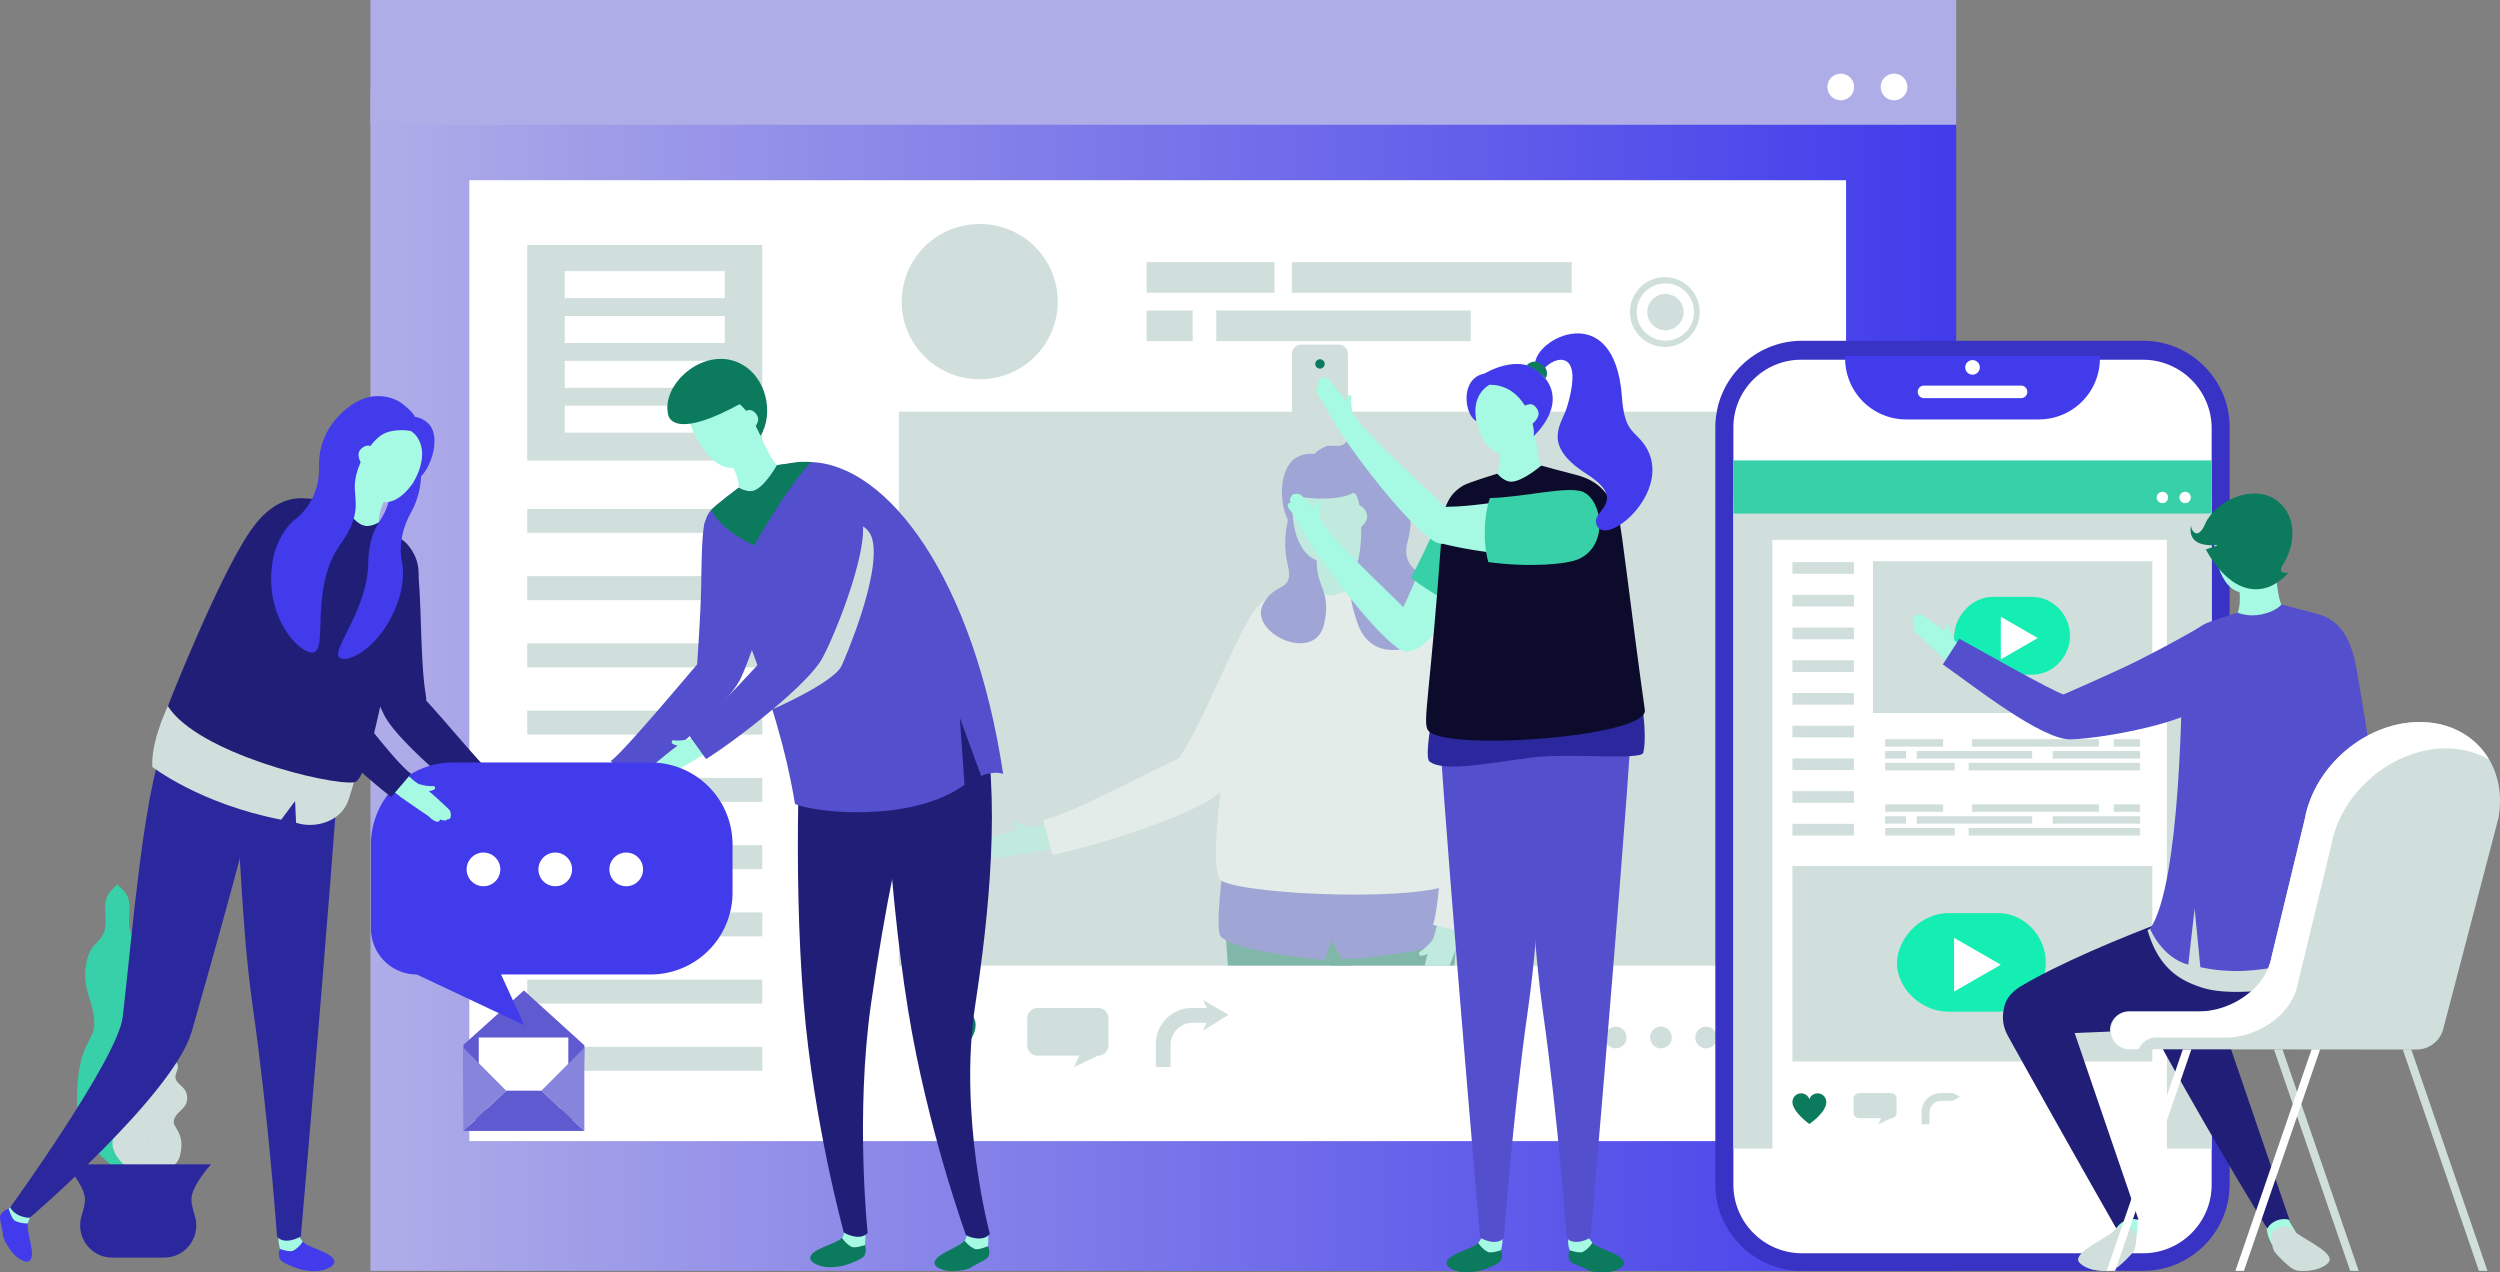<svg xmlns="http://www.w3.org/2000/svg" xmlns:xlink="http://www.w3.org/1999/xlink" viewBox="0 0 250.422 127.452"><rect x="0" y="0" width="250.422" height="127.452" fill="#808080" stroke="none"/><g fill="#38d0a8"><path d="M10.603 90.221c-.178.84.083 1.838-.065 2.701-.184 1.08-.87 1.39-1.334 2.071-.55.807-.802 2.32-.6 3.609.124.797.396 1.468.6 2.2.202.733.336 1.63.163 2.392-.26 1.148-1.655 2.04-1.655 6.905 0 4.44 3.17 6.168 4.07 7.255V88.558l-.407.395c-.308.298-.64.646-.772 1.268z"/><path d="M14.306 100.802c.203-.732.475-1.403.6-2.2.201-1.29-.05-2.802-.6-3.609-.465-.681-1.15-.99-1.335-2.07-.147-.864.113-1.861-.065-2.702-.131-.622-.463-.97-.771-1.268l-.407-.395v28.796c.9-1.087 4.07-2.814 4.07-7.255 0-4.866-1.395-5.757-1.656-6.905-.172-.761-.039-1.659.164-2.392z"/></g><g fill="#d0dfdb"><path d="M15.907 106.268c-.24.315-.134.792-.35 1.124-.272.416-.874.399-1.333.586a1.474 1.474 0 00-.894 1.392c.016.363.168.704.255 1.057.088.353.1.76-.126 1.044-.342.428-1.595.503-2.13 2.554-.487 1.872 1.95 3.284 2.574 3.936l3.162-12.14-.38.078c-.288.06-.6.135-.778.369z"/><path d="M17.571 107.917c-.027-.396.298-.76.243-1.152-.04-.291-.277-.51-.5-.702l-.293-.254-3.162 12.141c.864-.264 3.68-.31 4.167-2.181.534-2.051-.523-2.728-.612-3.268-.06-.359.15-.708.398-.973.248-.265.547-.49.738-.799.308-.5.266-1.192-.1-1.65-.31-.389-.845-.666-.879-1.162z"/></g><path d="M6.537 116.627s1.976 2.118 1.976 3.543c0 .381-.136.964-.338 1.614-.643 2.076.884 4.186 3.056 4.186h5.224c2.173 0 3.7-2.11 3.057-4.186-.202-.65-.339-1.233-.339-1.614 0-1.425 1.976-3.543 1.976-3.543H6.537z" fill="#2b289e"/><linearGradient id="a" gradientUnits="userSpaceOnUse" x1="37.112" y1="-16323.663" x2="195.95" y2="-16323.663" gradientTransform="matrix(1 0 0 -1 0 -16255.5)"><stop offset="0" stop-color="#afade8"/><stop offset="1" stop-color="#413beb"/></linearGradient><path fill="url(#a)" d="M37.112 9.025h158.839v118.276H37.112z"/><path fill="#afade8" d="M37.112 0h158.839v12.496H37.112z"/><path fill="#fff" d="M47.012 18.052h137.906v96.252H47.012z"/><g fill="#d0dfdb"><path d="M114.857 26.26h12.805v3.061h-12.805zM129.4 26.26h28.037v3.061H129.4zM114.857 31.105h4.612v3.061h-4.612zM121.836 31.105h25.488v3.061h-25.488z"/></g><path fill="#d0dfdb" d="M52.816 50.977h23.543v2.4H52.816zM52.816 24.535h23.543v21.593H52.816zM52.816 57.713h23.543v2.4H52.816zM52.816 64.449h23.543v2.4H52.816zM52.816 71.185h23.543v2.4H52.816zM52.816 77.921h23.543v2.4H52.816zM52.816 84.657h23.543v2.4H52.816zM52.816 91.393h23.543v2.4H52.816zM52.816 98.129h23.543v2.4H52.816zM52.816 104.864h23.543v2.4H52.816zM110.005 100.973h-6.071c-.569 0-1.03.46-1.03 1.03v2.707c0 .568.461 1.03 1.03 1.03h4.175l-.52 1.14 2.416-1.14a1.03 1.03 0 001.03-1.03v-2.707c0-.57-.461-1.03-1.03-1.03z"/><path d="M189.723 7.379a1.334 1.334 0 100 2.668 1.334 1.334 0 000-2.668zM184.386 7.379a1.334 1.334 0 100 2.668 1.334 1.334 0 000-2.668zM56.575 27.162H72.6v2.702H56.575zM56.575 31.653H72.6v2.702H56.575zM56.575 36.145H72.6v2.701H56.575zM56.575 40.637H72.6v2.702H56.575z" fill="#fff"/><path d="M98.094 22.445a7.768 7.768 0 100 15.537 7.769 7.769 0 100-15.537z" fill="#d0dfdb"/><g fill="#d0dfdb"><path d="M166.823 29.442a1.816 1.816 0 100 3.633 1.816 1.816 0 000-3.633z"/><path d="M166.823 27.767a3.492 3.492 0 100 6.983 3.492 3.492 0 000-6.983zm0 6.362a2.87 2.87 0 110-5.742 2.87 2.87 0 010 5.742z"/></g><path fill="#d0dfdb" d="M90.042 41.24h81.853v55.486H90.042z"/><g opacity=".4"><defs><path id="b" transform="rotate(90 130.968 68.983)" opacity=".4" d="M103.225 28.057h55.486v81.853h-55.486z"/></defs><clipPath id="c"><use xlink:href="#b" overflow="visible"/></clipPath><g clip-path="url(#c)"><path d="M101.46 82.489c-.093.216.747.814.98.834.573-.12.5-.455 1.054-.49-.486-.04-.99-.186-1.443-.372-.243-.119-.475-.319-.59.028z" fill="#a6f9e2"/><path d="M102.202 83.04c-.68.136-2.161.612-2.265.646-.296.114-1.074.302-1.271.455-.126.098-.358.506-.355.702.004.26.28.345.28.345-.062.332.789.325.756.402-.136.32.26.601 1.41.2.07-.023 3.092-.447 4.047-.662-.085-.598-.859-2.331-.89-2.333a12.3 12.3 0 00-1.712.244zM126.032 61.545c-1.64 2.18-4.933 10.347-7.257 13.955-2.85 4.425 1.254 4.833 2.55 3.772 3.413-2.795 11.446-12.086 10.18-14.005-.548-.832-5.175-4.117-5.473-3.722z" fill="#a6f9e2"/><path d="M119.903 76.003c-.21 0-.402.03-.554.081-2.798.939-12.546 6.21-15.616 6.725.373.942.62 1.751.687 2.392 5.033-.946 17.296-4.717 17.499-6.753.187-1.865-1.09-2.445-2.016-2.445z" fill="#a6f9e2"/><path d="M126.1 61.057a.7.7 0 00-.563.28c-.819 1.12-2 3.695-3.252 6.42-1.258 2.739-2.558 5.571-3.646 7.314a9.355 9.355 0 00-.488.88c-1.128.512-2.623 1.253-4.2 2.034-3.444 1.708-7.73 3.831-9.46 4.147l.93 3.502c4.303-.874 14.151-3.96 16.692-6.178 2.668-2.264 11.506-12.036 9.792-14.554-.575-.843-4.793-3.86-5.804-3.845z" fill="#fff"/><path d="M135.512 114.55c-.12 1.655 3.12 38.383 3.12 38.383.024.072 1.424.215 2.307-.509 0 0 2.01-35.992 2.073-36.71-.593.585-6.553-.435-7.5-1.165z" fill="#a6f9e2"/><path d="M141.435 152.372c-.336-.4-.749-1.018-.749-1.018l-1.925 1.07s-.156.212-.056.82c0 0-.277.684.075 1.274.201.34 1.401.669 2.032 1.041.506.298 1.335.352 2.28.314.946-.038 2.105-.533 2.105-1.084 0-1.092-3.112-1.648-3.762-2.417z" fill="#544fcd"/><path d="M138.563 152.223s.042.413.142 1.021c0 0 1.2.427 1.612.2.729-.401 1.118-1.072 1.118-1.072-.488-.615-.687-1.133-.687-1.133l-2.185.984z" fill="#a6f9e2"/><path d="M133.219 89.507v12.099c.903.712.661 11.54 2.29 22.955 1.888 13.225 2.87 27.24 2.87 27.24.942 1.038 2.813.02 2.838-.082 0 0 5.247-60.8 4.903-63.268-1.537.674-8.266 1.36-12.901 1.056z" fill="#0b7a5d"/><path d="M125.673 115.714c.063.718 2.073 36.71 2.073 36.71.883.724 2.284.58 2.308.51 0 0 3.24-36.73 3.12-38.385-.948.73-6.907 1.75-7.5 1.165z" fill="#a6f9e2"/><path d="M129.924 152.424l-1.925-1.07s-.412.619-.75 1.018c-.648.769-3.76 1.325-3.76 2.417 0 .551 1.159 1.046 2.104 1.084a6.488 6.488 0 002.28-.314c.557-.182 1.831-.701 2.033-1.04.352-.591.074-1.275.074-1.275.1-.608-.056-.82-.056-.82z" fill="#544fcd"/><path d="M127.25 152.372s.39.67 1.118 1.072c.412.227 1.612-.2 1.612-.2.1-.608.143-1.021.143-1.021l-2.186-.984s-.198.518-.687 1.133z" fill="#a6f9e2"/><path d="M122.565 88.451c-.344 2.467 4.903 63.268 4.903 63.268.026.102 1.897 1.12 2.838.083 0 0 .982-14.016 2.87-27.24 1.63-11.417 1.387-22.244 2.29-22.956v-12.1c-4.635.305-11.364-.381-12.9-1.055z" fill="#0b7a5d"/><path d="M122.549 86.535s-.9 6.626-.25 7.291c1.303 1.33 8.215 2.185 10.346 2.327l.771-1.985.997 1.905c2.96 0 11.374-1.303 11.597-2.12.251-.926.126-7.418.126-7.418H122.55z" fill="#544fcd"/><path d="M136.589 52.397c-.34.214-3.808 1.823-4.75 1.61-.01.265.429 3.102-.296 4.558.165 1.416 4.032 1.705 5.27-.582-.396-.707-.505-4.313-.224-5.586z" fill="#a6f9e2"/><path d="M140.66 59.31c-.971-.308-3.848-1.327-3.848-1.327s-2.21 1.655-3.593 1.655c-.95 0-1.676-1.073-1.676-1.073s-3.469.786-4.112 1.1c-2.493 1.215-2.67 3.563-2.983 5.492-.329 1.963-4.029 21.974-2.11 23.063 2.617 1.486 21.182 2.193 23.592 0 3.188-2.901-1.603-22.077-1.61-23.047-.015-2.594-.745-4.936-3.66-5.862z" fill="#fff"/><path d="M142.489 95.168c-.223.153-.51.257-.265.528.142.187 1.075-.251 1.207-.445.176-.558-.152-.659.089-1.16-.273.405-.647.773-1.031 1.077z" fill="#a6f9e2"/><path d="M143.693 93.708c-.24.5-.45 1.052-.626 1.611-.214.66-.525 2.185-.547 2.292-.045.313-.262 1.084-.225 1.33.023.159.265.56.438.654.229.124.437-.075.437-.075.26.217.67-.528.722-.462.211.274.65.068.866-1.131.013-.073 1.124-2.915 1.405-3.853-.563-.219-2.454-.393-2.47-.366zM141.933 61.066c-.994.071-6.125 2.495-5.926 2.948 1.096 2.499 6.602 9.37 8.608 13.164 2.461 4.654 4.829 1.275 4.539-.375-.765-4.344-4.928-15.9-7.22-15.737z" fill="#a6f9e2"/><path d="M148.726 75.882c-1.535-1.077-2.665-.248-3.119.56-.103.182-.17.364-.201.522-.553 2.899-.733 13.98-1.79 16.908 1.004.137 1.83.318 2.423.573 1.64-4.85 4.362-17.389 2.687-18.563z" fill="#a6f9e2"/><path d="M141.952 60.287c-1.016.088-5.713 2.288-6.196 3.176a.698.698 0 00-.032.628c.576 1.263 7.607 10.941 8.593 12.743.17.311.345.593.529.856-.108 1.235-.195 2.9-.286 4.66-.2 3.837-.448 8.615-1.02 10.278l3.508.904c1.346-4.18 3.481-14.276 2.794-17.577-.666-3.436-4.855-15.928-7.89-15.668z" fill="#fff"/><path d="M132.506 52.496c-.03-.046-2.375-2.601-3.221-1.322a9.737 9.737 0 00-.293 5.413c.667 2.857-1.34 1.578-2.511 4.045-1.321 2.784 5.23 5.906 6.148 1.887.639-2.796-.359-3.563-.634-5.137-.283-1.619.05-3.62.511-4.886z" fill="#544fcd"/><path d="M133.164 47.192c-1.744-.247-3.21.359-3.718 1.986-.182.583-.314 5.952 2.483 6.97 1.183.43 3.652-1.467 3.85-2.867 0 0 .49-1.954.492-1.973.247-1.858-1.234-3.852-3.107-4.116z" fill="#a6f9e2"/><path d="M140.992 54.286a9.009 9.009 0 00-1.937-8.376c-1.827-2.035-4.298-2.057-5.646-1.475-1.688.728-1.719 1.048-1.719 1.048s-.865-.19-1.804.333c-2.03 1.13-1.837 5.745-.213 7.158-.27-1.193-.285-3.4-.285-3.4.602.265 4.318.743 6.067-.158.87-.448 1.174 4.215.613 6.561-.429 1.792-1.56 2.307-.06 6.515 2.156 6.046 11.445.24 8.614-3.559-.783-1.05-4.514-1.444-3.63-4.647z" fill="#544fcd"/><path d="M136.034 50.61a1.61 1.61 0 00-.802.214c.133.65.487 1.695.662 2.211.46-.11 1.04-.793 1.056-1.254.015-.487-.428-1.155-.916-1.17z" fill="#a6f9e2"/></g></g><path d="M96.073 101.02c-.723 0-1.33.468-1.554 1.114a1.647 1.647 0 00-3.205.538c0 1.861 3.205 4.16 3.205 4.16s3.205-2.17 3.205-4.16c0-.912-.74-1.652-1.651-1.652z" fill="#0b7a5d"/><path d="M120.88 100.97h-1.487a3.614 3.614 0 00-3.614 3.613v2.3h1.479v-2.218c0-1.225.992-2.217 2.217-2.217h1.387l-.354.8 2.553-1.601-2.553-1.478.372.8zM170.904 102.841a1.085 1.085 0 100 2.17 1.085 1.085 0 000-2.17zM166.375 102.841a1.085 1.085 0 100 2.17 1.085 1.085 0 000-2.17zM161.845 102.841a1.085 1.085 0 100 2.17 1.085 1.085 0 000-2.17z" fill="#d0dfdb"/><g><path d="M214.667 34.135h-34.172c-4.77 0-8.672 3.896-8.672 8.659v75.847c0 4.763 3.903 8.66 8.672 8.66h34.173c4.77 0 8.672-3.897 8.672-8.66V42.795c0-4.763-3.903-8.66-8.673-8.66z" fill-rule="evenodd" clip-rule="evenodd" fill="#3832c5"/><path d="M214.667 36.034h-34.265c-3.723 0-6.77 3.042-6.77 6.76v75.892c0 3.77 3.089 6.853 6.863 6.853h34.173c3.78 0 6.871-3.087 6.871-6.861V42.896c0-3.774-3.092-6.862-6.872-6.862z" fill-rule="evenodd" clip-rule="evenodd" fill="#fff"/><path d="M184.827 35.905a6.113 6.113 0 006.117 6.109h13.284a6.113 6.113 0 006.117-6.109v-.257h-25.518v.257z" fill-rule="evenodd" clip-rule="evenodd" fill="#413beb"/><path d="M202.448 38.622h-9.723a.623.623 0 00-.625.623v.013c0 .344.28.623.625.623h9.723a.624.624 0 00.624-.623v-.013a.623.623 0 00-.624-.623zM197.587 36.07a.73.73 0 10-.002 1.46.73.73 0 00.002-1.46z" fill-rule="evenodd" clip-rule="evenodd" fill="#fff"/><path fill="#d0dfdb" d="M173.633 49.913h47.907v65.137h-47.907z"/><path fill="#38d0a8" d="M173.633 46.119h47.907v5.325h-47.907z"/><path fill="#fff" d="M177.536 54.077h39.523v61.279h-39.523z"/><path fill="#d0dfdb" d="M187.611 56.213h27.985v15.208h-27.985z"/><g fill="#d0dfdb"><path d="M188.835 80.566h5.806v.751h-5.806zM197.531 80.566h12.714v.751h-12.714zM211.73 80.566h2.642v.751h-2.642zM205.621 81.755h8.751v.751h-8.751zM188.835 81.755h2.091v.751h-2.091zM191.999 81.755h11.558v.751h-11.558zM188.835 82.943h6.962v.751h-6.962zM197.2 82.943h17.172v.751H197.2z"/></g><g fill="#d0dfdb"><path d="M188.835 74.042h5.806v.751h-5.806zM197.531 74.042h12.714v.751h-12.714zM211.73 74.042h2.642v.751h-2.642zM205.621 75.23h8.751v.751h-8.751zM188.835 75.23h2.091v.751h-2.091zM191.999 75.23h11.558v.751h-11.558zM188.835 76.419h6.962v.751h-6.962zM197.2 76.419h17.172v.751H197.2z"/></g><path fill="#d0dfdb" d="M179.548 56.309h6.157v1.167h-6.157zM179.548 59.586h6.157v1.167h-6.157zM179.548 62.863h6.157v1.168h-6.157zM179.548 66.141h6.157v1.167h-6.157zM179.548 69.418h6.157v1.167h-6.157zM179.548 72.695h6.157v1.167h-6.157zM179.548 75.972h6.157v1.167h-6.157zM179.548 79.25h6.157v1.167h-6.157zM179.548 82.527h6.157v1.167h-6.157z"/><path d="M218.882 49.263a.569.569 0 100 1.138.569.569 0 000-1.138zM216.605 49.263a.569.569 0 100 1.138.569.569 0 000-1.138z" fill="#fff"/><path d="M203.585 59.79h-3.994c-2.066 0-3.84 1.943-3.852 4.005.011 2.06 1.786 3.785 3.852 3.785h3.994c2.072 0 3.767-1.826 3.767-3.895 0-2.07-1.695-3.895-3.767-3.895z" fill="#15eeb3"/><path d="M195.738 63.815l.001-.02-.001-.02v.04z" fill="#0b7a5d"/><path fill="#fff" d="M200.418 66.047l3.703-2.135-3.703-2.135z"/><path fill="#d0dfdb" d="M179.548 86.739h36.048v19.589h-36.048z"/><g><path d="M200.167 91.468h-5.043c-2.607 0-5.089 2.414-5.105 5.017.016 2.6 2.498 4.85 5.105 4.85h5.043c2.616 0 4.756-2.321 4.756-4.934 0-2.612-2.14-4.933-4.756-4.933z" fill="#15eeb3"/><path d="M190.017 96.51l.002-.025-.002-.025v.05z" fill="#0b7a5d"/><path fill="#fff" d="M195.738 99.328l4.675-2.695-4.675-2.696z"/></g><g><path d="M189.432 109.494h-3.21c-.301 0-.545.244-.545.544v1.43c0 .3.244.544.545.544h2.207l-.275.602 1.278-.602c.301 0 .545-.244.545-.544v-1.43c0-.3-.244-.544-.545-.544z" fill="#d0dfdb"/><path d="M182.064 109.52a.87.87 0 00-.821.588.871.871 0 00-1.695.284c0 .983 1.695 2.197 1.695 2.197s1.695-1.146 1.695-2.197a.873.873 0 00-.874-.872z" fill="#0b7a5d"/><path d="M194.397 109.493a1.91 1.91 0 00-1.911 1.908v1.215h.781v-1.171c0-.647.525-1.172 1.173-1.172h1.173l.724-.423-.724-.357h-1.216z" fill="#d0dfdb"/></g><g><path d="M230.629 88.008c-3.363.165-21.011 6.47-28.18 10.769-3.05 1.829-1.781 5.09 1.573 4.887 9.703-.587 22.547-.226 28.254-4.308 9.073-6.49.147-11.435-1.647-11.348z" fill="#211e78"/><path d="M212.115 121.936l-.071 1.541c.677.683 1.864.685 1.89.627 0 0 .284-.856.13-2.057-.122.01-1.072-.92-1.95-.111z" fill="#a6f9e2"/><path d="M201.152 103.803a2006.589 2006.589 0 0010.838 19.257c.368-.675 1.308-1.136 2.228-.872 0 0-3.384-9.867-6.795-19.864-2.25-6.591-8.65-2.804-6.271 1.479z" fill="#211e78"/><path d="M212.07 122.928s-.12.157-.438.462c-.61.587-3.376 1.815-3.472 2.729-.048.461.881.977 1.67 1.09.79.114 1.489.142 1.94-.063.56-.257 1.703-1.46 1.902-1.727.347-.464.348-1.75.348-1.75-.46-1.092-1.95-.74-1.95-.74z" fill="#d0dfdb"/><path d="M212.01 124.085c-.796.554-3.36 1.453-3.44 2.223-.041.388.74.822 1.405.918.665.096 1.254.12 1.633-.054.473-.216 1.438-1.227 1.602-1.454.9-1.244-.428-2.17-1.2-1.633z" fill="#d0dfdb"/><path d="M227.048 122.382c-.153 1.201.559 2.33.559 2.33.026.056 1.723-.552 2.4-1.235 0 0-.52-.803-.895-1.55-.877-.807-1.941.465-2.064.455z" fill="#a6f9e2"/><path d="M216.79 105.36c5.831 10.499 10.318 17.7 10.318 17.7.368-.675 1.309-1.136 2.228-.872 0 0-2.864-8.31-6.274-18.306-2.25-6.592-8.65-2.804-6.272 1.479z" fill="#211e78"/><path d="M229.899 123.39c-.317-.305-.437-.462-.437-.462s-1.491-.351-1.95.741c0 0 .001 1.286.348 1.75.199.266 1.341 1.47 1.902 1.727.45.205 1.15.177 1.94.064.789-.114 1.717-.63 1.669-1.091-.095-.914-2.86-2.142-3.472-2.729z" fill="#d0dfdb"/><path d="M229.522 124.085c-.773-.538-2.1.39-1.2 1.633.163.227 1.129 1.238 1.601 1.454.38.174.969.15 1.633.054.665-.096 1.447-.53 1.406-.918-.08-.77-2.645-1.67-3.44-2.223zM236.036 87.697c-3.885.49-7.75 1.035-11.673 1.12-2.428.053-4.734-.205-6.89-.803.01 3.63-.729 4.183-2.354 5.163 1.15 3.986 3.45 5.096 5.444 5.746 5.25 1.713 18.384-2.212 18.757-2.24-.017-2.884-.278-6.129-.656-9.37a46.94 46.94 0 01-2.628.384z" fill="#d0dfdb"/><path d="M227.995 55.871c-.272.2-3.086 1.771-3.89 1.651.006.224.555 2.577.038 3.845.228 1.178 3.497 1.176 4.392-.821-.376-.568-.697-3.589-.54-4.675z" fill="#a6f9e2"/><path d="M225.026 51.972c-1.482-.097-2.915.25-3.239 1.648-.116.502.113 5.016 2.528 5.694 1.02.286 2.976-1.462 3.054-2.65l.107-1.634c.103-1.573-.859-2.954-2.45-3.058z" fill="#a6f9e2"/><path d="M231.853 61.417c-.836-.197-3.318-.871-3.318-.871s-.487.679-1.998 1c-1.357.29-2.394-.179-2.394-.179s-2.866.878-3.386 1.182c-2.02 1.178-2.03 2.027-2.161 4.799-.061 1.291-.09 21.137-3.23 25.7.105.184 1.238 2.893 3.83 3.578l.636-5.614.577 5.872c6.076 1.302 10.731-1.098 15.613-1.843l.468-7.367 1.405 7.103c.471-.06.899-.105 1.272-.133-.065-11.253-3.184-28.16-3.322-28.672-.582-2.17-1.483-3.96-3.992-4.555z" fill="#544fcd"/><path d="M228.129 50.183c-2.317-1.813-6.225-.056-7.249 2.316-.764 1.77-1.477.54-1.404.072-.23 1.176.268 2.194 2.544 2.023.478-.036-1.058.438-1.058.438s2.431 5.033 6.185 3.8c1.116-.367 2.088-1.456 2.088-1.456s-1.217.202-.576-.788c1.245-1.922 1.515-4.803-.53-6.405z" fill="#0b7a5d"/><path d="M194.958 62.583c-.193.048-.163.916-.057 1.081.375.322.561.102.869.454a4.166 4.166 0 01-.491-1.154c-.045-.224-.03-.48-.321-.38z" fill="#a6f9e2"/><path d="M194.97 63.36c-.44-.384-1.518-1.13-1.594-1.182-.228-.14-.753-.563-.956-.617-.13-.034-.522.02-.652.122-.172.135-.087.363-.087.363-.254.129.187.694.118.711-.283.073-.27.481.589 1.046.051.034 1.883 1.837 2.517 2.365.356-.362 1.12-1.767 1.104-1.788a10.332 10.332 0 00-1.04-1.02z" fill="#a6f9e2"/><path d="M208.173 70.64a1.505 1.505 0 00-.41-.234c-2.346-.824-9.824-5.01-12.132-6.256-.24.818-.495 1.483-.782 1.944 3.836 1.974 12.208 8.457 13.398 7.21 1.09-1.14.542-2.186-.074-2.665z" fill="#a6f9e2"/><path d="M219.74 64.211c-2.221.598-8.641 4.317-12.056 5.51-4.188 1.463-1.67 3.858-.259 3.824 3.717-.09 13.872-2.102 14.025-4.03.066-.837-1.308-5.412-1.71-5.304z" fill="#a6f9e2"/><path d="M220.208 62.914c-2.046 1.155-3.954 2.202-6.273 3.36-2.333 1.166-6.98 3.167-7.228 3.286-1.039-.267-9.103-4.858-10.44-5.58l-1.656 2.575c3.036 2.119 9.958 7.628 12.863 7.508 3.033-.082 12.924-1.77 13.944-4.196 1.696-4.031-1.047-7.045-1.21-6.953z" fill="#544fcd"/></g><g><path fill="#d0dfdb" d="M240.681 105.12l7.63 22.18h.855l-7.63-22.18zM227.783 105.12l7.63 22.18h.855l-7.63-22.18z"/><path d="M242.378 72.328c-5.35 0-10.5 4.331-11.502 9.675l-3.35 13.89c-.589 3.139-4.035 5.415-7.234 5.415h-6.966a1.899 1.899 0 10-.002 3.795l28.73.03a2.779 2.779 0 002.732-2.251l5.465-20.88c1.003-5.343-2.522-9.674-7.873-9.674z" fill="#d0dfdb"/><path d="M242.378 72.328c-5.35 0-10.5 4.331-11.502 9.674l-3.35 13.903c-.589 3.14-4.035 5.43-7.234 5.43h-6.966a1.888 1.888 0 10-.002 3.776l.902-.013a1.912 1.912 0 011.748-1.167h6.966c3.2 0 6.645-2.265 7.234-5.405l3.35-13.885c1.002-5.342 6.151-9.671 11.502-9.671 1.63 0 3.087.407 4.302 1.117-1.343-2.283-3.832-3.76-6.95-3.76zM211.02 127.3h.854l7.63-22.18h-.855zM223.918 127.3h.854l7.63-22.18h-.854z" fill="#fff"/></g></g><g><path d="M86.59 124.024l-1.623-.902s-.347.522-.631.858c-.547.648-3.17 1.118-3.17 2.038 0 .464.977.882 1.773.913a5.457 5.457 0 001.922-.265c.47-.153 1.543-.59 1.713-.877.297-.497.063-1.074.063-1.074.084-.513-.047-.691-.047-.691z" fill="#0b7a5d"/><path d="M84.5 123.07s.248.392-.164.91c0 0 .328.566.943.904.347.19 1.358-.169 1.358-.169.085-.513.04-1.255.04-1.255l-2.178-.39z" fill="#a6f9e2"/><path d="M80.387 70.101c-.156 1.118-1.031 16.436.117 30.369.989 11.993 4.015 22.96 4.015 22.96.022.086 1.6.944 2.393.07 0 0-1.253-11.814.339-22.962 1.373-9.622 3.249-18.748 4.01-19.349V70.991c-3.907.257-9.578-.322-10.874-.89z" fill="#211e78"/><path d="M59.625 77.208c.004.198.858.361 1.044.294.396-.294.223-.525.635-.747-.386.14-.824.207-1.236.224-.229-.006-.476-.077-.443.229z" fill="#a6f9e2"/><path d="M61.612 76.58c-.411.222-.828.494-1.225.788-.472.345-1.44 1.23-1.508 1.293-.186.19-.715.61-.813.796-.062.12-.096.513-.025.662.095.198.336.166.336.166.07.276.718-.03.72.042.01.292.411.37 1.152-.343.044-.042 2.21-1.43 2.866-1.931-.275-.428-1.478-1.484-1.503-1.473z" fill="#a6f9e2"/><path d="M71.469 65.75a1.52 1.52 0 00-.396.257c-1.813 1.704-7.424 9.172-9.594 10.646.616.59 1.09 1.124 1.368 1.59 3.521-2.495 11.587-9.699 11.026-11.33-.513-1.494-1.694-1.488-2.404-1.162z" fill="#a6f9e2"/><path d="M76.578 53.445c-.713-.444-5.413-1.333-5.502-.925-.49 2.247-.138 9.66-.648 13.242-.626 4.393 2.661 3.261 3.28 1.993 1.63-3.343 4.514-13.286 2.87-14.31z" fill="#a6f9e2"/><path d="M76.853 53.003c-.749-.465-5.142-1.378-5.937-1.012a.605.605 0 00-.349.418c-.255 1.173-.29 3.623-.327 6.215-.038 2.608-.396 7.657-.405 7.931-.715.8-7.39 8.813-8.649 9.668l1.961 2.445c3.1-2.198 9.815-8.085 11.044-10.718 1.323-2.731 4.898-13.553 2.662-14.947z" fill="#544fcd"/><path d="M98.868 124.139l-1.688-.772s-.305.547-.562.904c-.495.69-3.073 1.363-3.001 2.28.036.463 1.043.803 1.84.772.797-.031 1.49-.13 1.895-.415.506-.354 1.492-.71 1.64-1.008.256-.52-.022-1.076-.022-1.076.044-.518-.102-.685-.102-.685z" fill="#0b7a5d"/><path d="M96.834 123.297s.154.425-.216.974c0 0 .372.538 1.01.827.362.164 1.342-.274 1.342-.274.044-.518.019-1.293.019-1.293l-2.155-.234z" fill="#a6f9e2"/><path d="M98.339 71.03c-3.875.562-8.544.302-9.88-.162-.068 1.13.274 16.55 2.516 30.382 1.918 11.833 5.783 22.459 5.783 22.459.028.084 1.668.815 2.39-.119 0 0-3.167-11.787-1.461-22.917 1.37-8.938 2.62-20.973.652-29.642z" fill="#211e78"/><path d="M75.743 42.373c-.188.28-2.3 2.715-3.098 2.876.083.207 1.4 2.238 1.344 3.608.615 1.032 3.689-.08 3.852-2.265-.548-.407-1.876-3.143-2.098-4.22z" fill="#a6f9e2"/><path d="M74.969 41.757c-.438-1.518-1.812-2.491-3.345-2.049-1.426.412-2.656 1.226-2.485 2.653.061.51 1.811 4.686 4.313 4.503 1.058-.076 2.303-2.387 1.972-3.531l-.455-1.576z" fill="#a6f9e2"/><path d="M81.258 46.286c-.859-.03-3.417.306-3.417.306s-1.13 2.036-2.193 2.512c-.73.328-1.66-.247-1.66-.247s-2.396 1.8-2.782 2.264c-1.5 1.795.032 4.05.818 6.142.456 1.212 5.769 11.937 7.611 23.276 2.016.877 11.626 1.917 16.977-1.918l-.465-6.713 2.137 5.828c.423-.215 1.417-.48 2.197-.22-2.947-19.596-11.547-30.954-19.223-31.23z" fill="#544fcd"/><path d="M82.862 53.96c1.55 5.027-5.434 17.07-5.434 17.07s6.032-2.627 6.867-4.322c.294-.595 3.992-9.19 3.084-12.685-.698-2.684-5.017-1.684-4.517-.062z" fill="#d0dfdb"/><path d="M79.556 46.333c-.408.06-1.716.26-1.716.26s-1.13 2.035-2.192 2.511c-.73.328-1.66-.247-1.66-.247s-2.24 1.684-2.734 2.212c.962 2.147 4.305 3.551 4.305 3.551s3.184-5.745 5.7-8.334c0 0-.805-.088-1.703.047zM74.06 36.367c-3.586-1.709-7.904 2.159-7.12 5.212.172.675 1.285 2.106 7.151-1.096 1.078.856 2.088 3.17 2.088 3.17 1.371-2.207.622-5.979-2.12-7.286z" fill="#0b7a5d"/><path d="M75.014 41.071a1.354 1.354 0 00-.636.293c.204.52.65 1.337.869 1.741.366-.158.75-.809.696-1.193-.057-.408-.522-.898-.93-.84zM67.288 74.382c-.007.198.837.409 1.026.352.412-.27.252-.511.675-.71-.393.12-.833.16-1.246.154-.228-.018-.47-.103-.455.204z" fill="#a6f9e2"/><path d="M69.307 73.866a10.4 10.4 0 00-1.268.72c-.49.316-1.506 1.146-1.577 1.205-.197.18-.75.568-.857.749-.069.115-.125.507-.062.66.084.203.326.184.326.184.054.28.72.012.717.083-.008.292.39.39 1.169-.278.047-.04 2.287-1.304 2.97-1.767-.251-.444-1.393-1.565-1.418-1.556z" fill="#a6f9e2"/><path d="M85.848 51.183c-.722-.507-5.057-1.664-5.87-1.344a.603.603 0 00-.372.398c-.321 1.157-.494 3.601-.676 6.188-.185 2.601-.374 5.291-.724 7.034-.06.3-.102.584-.127.861-.758.758-1.742 1.813-2.781 2.926-2.268 2.432-5.091 5.458-6.396 6.24l1.821 2.552c3.217-2.019 10.25-7.518 11.632-10.087 1.47-2.646 5.648-13.251 3.493-14.768z" fill="#544fcd"/></g><g><path d="M53.105 80.493a4.188 4.188 0 01-1.243-.181c.419.207.253.444.66.725.187.06 1.035-.132 1.033-.33.022-.307-.223-.228-.45-.214z" fill="#a6f9e2"/><path d="M54.35 82.133c-.07-.06-1.067-.912-1.551-1.24a10.42 10.42 0 00-1.252-.746c-.024-.01-1.19 1.086-1.451 1.523.672.478 2.884 1.791 2.93 1.833.765.686 1.164.595 1.163.303-.001-.07.658.212.719-.067 0 0 .241.025.33-.176.066-.152.018-.545-.048-.662-.104-.183-.647-.583-.84-.768zM41.268 56.424c-.103-.404-4.77.644-5.468 1.112-1.608 1.08 1.614 10.92 3.356 14.204.663 1.246 3.987 2.265 3.212-2.103-.633-3.563-.534-10.984-1.1-13.213z" fill="#a6f9e2"/><path d="M41.731 69.904a1.498 1.498 0 00-.404-.243c-.72-.302-1.902-.267-2.363 1.244-.505 1.649 7.802 8.573 11.406 10.947.262-.476.717-1.025 1.313-1.636-2.22-1.4-8.082-8.672-9.952-10.312z" fill="#a6f9e2"/><path d="M45.31 73.14c-.973-1.122-1.894-2.185-2.605-2.95a7.856 7.856 0 00-.093-.843c-.278-1.709-.366-4.334-.453-6.874-.086-2.525-.167-4.912-.438-6.05a.59.59 0 00-.347-.401c-.782-.34-5.044.632-5.765 1.1-2.152 1.4 1.538 11.875 2.876 14.504 1.253 2.55 7.905 8.157 10.966 10.237l1.864-2.42c-1.242-.808-3.883-3.855-6.006-6.304z" fill="#211e78"/><path fill="#5f5ad0" d="M46.418 104.663l.053 7.508h11.913l.159-7.456-6.063-5.504z"/><path fill="#fff" d="M47.956 103.926h8.972v7.176h-8.972z"/><path d="M65.167 76.377H45.37a8.211 8.211 0 00-8.21 8.21v8.436a4.588 4.588 0 004.587 4.588l10.766 5.08-2.32-5.08h14.974a8.211 8.211 0 008.211-8.21v-4.813a8.211 8.211 0 00-8.21-8.211z" fill="#413beb"/><path d="M62.768 85.4a1.687 1.687 0 100 3.373 1.687 1.687 0 000-3.373zM55.619 85.4a1.686 1.686 0 100 3.373 1.686 1.686 0 000-3.373zM48.47 85.4a1.687 1.687 0 10-.001 3.373 1.687 1.687 0 000-3.373z" fill="#fff"/><path fill="#5f5ad0" d="M50.704 109.252l-4.286 4.03h12.125l-4.309-4.03z"/><path fill="#8784dc" d="M58.534 113.28v-8.338l-4.308 4.31zM46.412 113.28l4.292-4.028-4.292-4.31z"/><path d="M2.797 122.546c.113-.425.341-1.008.341-1.008l-1.667-.814s-.222-.007-.594.355c0 0-.607.139-.845.667-.138.304.214 1.291.26 1.907.039.493.402 1.092.884 1.727.482.636 1.383 1.198 1.764.932.754-.526-.362-2.946-.143-3.766z" fill="#413beb"/><path d="M.877 121.08s.284 1.035.64 1.21c.628.31 1.28.256 1.28.256a4.03 4.03 0 01.45-1.02l-1.733-1.038s-.265.229-.637.592z" fill="#a6f9e2"/><path d="M16.457 74.069c-2.208 6.547-3.092 18.453-4.163 27.798-.475 4.141-11.28 19.084-11.28 19.084.592 1.02 1.967 1.08 2.006 1 0 0 14.376-12.332 16.184-18.621 3.778-13.142 7.39-26.787 7.47-27.883-1.387.284-6.45-.31-10.217-1.378z" fill="#2b289e"/><path d="M25.332 92.488c-.1 1.396 2.63 32.354 2.63 32.354.02.06 1.2.182 1.945-.428 0 0 1.694-30.338 1.747-30.944-.5.493-5.523-.367-6.322-.982z" fill="#a6f9e2"/><path d="M30.325 124.369a11.69 11.69 0 01-.631-.858l-1.623.902s-.131.178-.047.691c0 0-.234.577.062 1.074.17.287 1.244.724 1.714.877.47.155 1.125.297 1.922.265.797-.031 1.774-.449 1.774-.913 0-.92-2.624-1.39-3.17-2.038z" fill="#413beb"/><path d="M27.904 124.243s.035.348.12.861c0 0 1.011.36 1.359.169.614-.338.942-.904.942-.904-.412-.518-.579-.954-.579-.954l-1.842.828z" fill="#a6f9e2"/><path d="M23.4 71.38v10.199c.761.6.557 9.726 1.93 19.348 1.591 11.148 2.42 22.961 2.42 22.961.793.875 2.37.017 2.392-.07 0 0 4.422-51.248 4.132-53.328-1.296.568-6.967 1.147-10.874.89z" fill="#2b289e"/><path d="M15.254 76.817s4.783 3.718 12.912 5.29l1.393-1.87.098 2.176c1.703.583 4.249.027 5.131-1.98.316-.717 1.02-3.364 1.02-3.364l-18.34-7.68s-2.374 4.297-2.214 7.428z" fill="#d0dfdb"/><path d="M36.038 45.875c-.196 1.081-1.455 3.85-1.992 4.27.218 2.181 3.319 3.215 3.907 2.168-.09-1.368 1.176-3.431 1.253-3.64-.801-.14-2.974-2.522-3.168-2.798z" fill="#a6f9e2"/><path d="M37.953 52.313s-.914.598-1.652.29c-1.075-.45-2.255-2.458-2.255-2.458s-2.568-.144-3.424-.22c-2.568-.228-4.393 1.555-5.618 3.366-3.207 4.74-8.193 17.435-8.193 17.435 2.969 4.714 16.127 7.944 18.646 7.64 1.846-.222 3.164-13.551 5.867-18.618.776-1.453 1.011-3.484-.532-5.241-.398-.453-2.839-2.194-2.839-2.194z" fill="#211e78"/><g><path d="M43.134 78.746a4.174 4.174 0 01-1.233-.241c.41.227.232.456.625.756.184.07 1.04-.082 1.047-.28.037-.306-.21-.238-.439-.235z" fill="#a6f9e2"/><path d="M44.299 80.444c-.067-.063-1.022-.963-1.49-1.313-.392-.3-.806-.578-1.214-.806-.024-.011-1.242 1.027-1.523 1.452.648.51 2.795 1.928 2.839 1.971.73.722 1.133.651 1.146.359.003-.071.648.243.722-.032 0 0 .24.036.337-.16.074-.15.045-.543-.016-.663-.094-.189-.618-.614-.801-.808zM32.47 54.135c-.083-.409-4.795.414-5.515.847-1.658 1.001 1.086 10.984 2.669 14.348.601 1.278 3.873 2.456 3.308-1.945-.46-3.588-.004-10.997-.462-13.25z" fill="#a6f9e2"/><path d="M32.284 67.621a1.502 1.502 0 00-.393-.262c-.705-.336-1.886-.358-2.42 1.129-.583 1.622 7.38 8.939 10.866 11.484.284-.464.766-.99 1.39-1.572-2.149-1.504-7.655-9.05-9.443-10.779z" fill="#a6f9e2"/><path d="M35.482 70.92c-.917-1.167-1.786-2.272-2.46-3.07a7.86 7.86 0 00-.051-.847c-.196-1.72-.052-11.802-.268-12.953a.59.59 0 00-.328-.417c-.764-.377-5.068.388-5.81.821-2.218 1.295.963 11.936 2.173 14.626 1.129 2.608 7.504 8.528 10.46 10.753l1.978-2.327c-1.201-.868-3.692-4.038-5.694-6.586z" fill="#211e78"/></g><path d="M39.25 47.25c.08 1.134-.114 2.832-.72 4.078-.588 1.212-1.57 1.934-1.647 5.154-.113 4.627-3.68 8.605-2.907 9.363.704.69 4.164-.841 5.866-5.518.291-.802.732-2.54.426-3.986-.185-.869-.324-2.8.88-4.96a8.212 8.212 0 001.02-4.454c-.39-1.233-2.882.293-2.917.323z" fill="#413beb"/><path d="M40.396 42.943c-1.543-.405-3.2.768-3.6 2.297l-.415 1.587c-.302 1.151 1 3.43 2.06 3.48 2.505.12 4.15-4.097 4.198-4.61.135-1.43-.807-2.379-2.243-2.754z" fill="#a6f9e2"/><path d="M41.54 41.757s.05-.267-1.15-1.249c-.957-.784-2.964-1.34-4.917-.114-1.953 1.225-3.602 3.46-3.514 6.337.088 2.876-1.477 4.58-2.348 5.259-1.448 1.13-2.09 3.068-2.268 4.024-1.035 5.58 2.555 9.48 4 9.337 1.588-.155-.4-6.415 2.75-10.815 2.192-3.06 1.38-4.435 1.448-5.986.09-2.032 1.606-4.277 2.662-4.966 1.16-.758 2.967-.417 2.967-.417s2.324 1.38.265 5.128c1.644-.768 2.872-4.462 1.49-5.85-.64-.642-1.385-.688-1.385-.688z" fill="#413beb"/><path d="M37.05 44.666c-.383-.146-.946.228-1.092.613-.138.363.09 1.083.413 1.318.304-.345.92-1.042 1.234-1.503a1.353 1.353 0 00-.554-.428z" fill="#a6f9e2"/></g><g><path d="M134.077 34.519h-3.712a.945.945 0 00-.942.942v8.25c0 .518.424.942.942.942h3.712a.945.945 0 00.942-.942v-8.25a.945.945 0 00-.942-.942z" fill-rule="evenodd" clip-rule="evenodd" fill="#d0dfdb"/><path d="M132.103 50.721c.024-.226.114-.467-.193-.458-.198-.012-.427.827-.375 1.017.262.418.506.263.695.691a4.179 4.179 0 01-.127-1.25z" fill="#a6f9e2"/><path d="M130.88 50.194c-.16-.155-.491-.594-.659-.675-.106-.052-.483-.08-.638-.021-.205.078-.206.278-.206.278-.278.058-.073.596-.142.598-.284.007-.415.34.172.955.035.037 1.077 1.835 1.471 2.379.454-.228 1.643-1.225 1.637-1.245a6.835 6.835 0 00-.594-1.018c-.267-.392-.99-1.195-1.041-1.25zM145.493 49.501c-1.264 1.922-3.597 8.968-5.36 12.126-2.161 3.875 1.314 4 2.347 3.038 2.721-2.534 8.983-10.778 7.816-12.325-.506-.67-4.574-3.187-4.803-2.839z" fill="#a6f9e2"/><path d="M145.493 49.501c-.892 1.356-2.468 5.262-4.16 8.366.921.725 2.31 1.632 3.344 2.2.422.23 1.676.973 2.113 1.166 2.577-3.31 4.285-7.86 3.506-8.893-.506-.67-4.574-3.187-4.803-2.839z" fill="#38d0a8"/><path d="M142.187 62.545c-1.557-1.939-8.567-8.113-9.869-10.392-.636.57-1.204 1-1.692 1.242 2.216 3.703 8.771 12.304 10.44 11.872 1.53-.396 1.616-1.574 1.346-2.307a1.51 1.51 0 00-.225-.415zM154.514 92.61c-.1 1.396 2.63 32.355 2.63 32.355.02.06 1.2.181 1.945-.43 0 0 1.694-30.337 1.747-30.942-.5.492-5.523-.367-6.322-.982z" fill="#a6f9e2"/><path d="M159.507 124.492a11.73 11.73 0 01-.631-.858l-1.622.902s-.132.178-.048.691c0 0-.234.576.063 1.074.17.287 1.181.564 1.713.877.426.252 1.125.296 1.922.265.797-.032 1.774-.45 1.774-.914 0-.92-2.623-1.389-3.17-2.037z" fill="#0b7a5d"/><path d="M157.086 124.366s.036.348.12.861c0 0 1.011.36 1.359.169.614-.339.942-.904.942-.904-.412-.518-.579-.955-.579-.955l-1.842.829z" fill="#a6f9e2"/><path d="M152.582 71.503s.557 19.924 1.93 29.547c1.592 11.147 2.42 22.961 2.42 22.961.793.875 2.37.017 2.392-.07 0 0 4.422-51.249 4.132-53.328-1.296.568-6.967 1.146-10.874.89z" fill="#544fcd"/><path d="M146.742 93.593c.053.605 1.747 30.943 1.747 30.943.744.61 1.925.489 1.945.429 0 0 2.73-30.959 2.63-32.354-.799.615-5.822 1.474-6.322.982z" fill="#a6f9e2"/><path d="M150.324 124.536l-1.622-.902s-.348.521-.631.858c-.548.648-3.17 1.117-3.17 2.037 0 .465.976.882 1.773.914a5.471 5.471 0 001.922-.265c.47-.154 1.543-.59 1.713-.877.297-.498.063-1.074.063-1.074.084-.513-.048-.691-.048-.691z" fill="#0b7a5d"/><path d="M148.07 124.492s.33.565.943.904c.347.19 1.359-.169 1.359-.169.084-.513.12-.861.12-.861l-1.842-.829s-.167.437-.58.955z" fill="#a6f9e2"/><path d="M144.122 70.613c-.29 2.08 4.132 53.329 4.132 53.329.022.086 1.6.944 2.393.07 0 0 .828-11.815 2.419-22.962 1.373-9.623 1.169-18.749 1.93-19.349V71.503c-3.907.256-9.578-.322-10.874-.89z" fill="#544fcd"/><path d="M143.822 69.773s-1.243 5.968-.646 6.486c1.352 1.174 6.421.09 10.28-.384s10.963.309 11.15-.479c.501-2.126-.445-6.825-.445-6.825l-20.339 1.202z" fill="#2b289e"/><path d="M153.853 41.956c-.272.2-3.09 1.763-3.895 1.642.006.222.548 2.582.027 3.85.224 1.18 3.493 1.188 4.395-.81-.375-.57-.686-3.595-.527-4.682z" fill="#a6f9e2"/><path d="M150.895 38.042c-1.481-.101-2.915.242-3.243 1.641-.117.501.098 5.023 2.51 5.709 1.021.29 2.982-1.455 3.063-2.644l.111-1.636c.108-1.576-.85-2.961-2.44-3.07z" fill="#a6f9e2"/><path d="M162.152 51.933c-.905-2.49-1.95-3.81-4.457-4.412-.835-.2-3.315-.883-3.315-.883s-1.759 1.526-2.92 1.61c-.799.057-1.475-.8-1.475-.8s-2.868.871-3.39 1.173c-2.023 1.174-2.056 3.156-2.175 4.799-1.18 16.386-1.92 18.784-1.406 19.69 1.258 2.221 22.136.753 21.748-1.993-1.292-9.145-2.33-18.417-2.61-19.184z" fill="#0c0b2b"/><path d="M154.228 37.3c-2.163-1.96-5.515.115-5.515.115-2.551.487-1.997 4.22-.826 4.764-.553-2.746 1.31-3.635 1.31-3.635 3.457-.05 4.66 4.073 4.428 5.14 0 0 3.859-3.43.603-6.383z" fill="#413beb"/><path d="M153.278 40.487a1.348 1.348 0 00-.662.229c.152.537.513 1.394.691 1.818.38-.12.827-.73.812-1.118-.017-.411-.43-.945-.841-.929z" fill="#a6f9e2"/><g><path d="M135.144 39.586c-.198-.008-.414.835-.36 1.024.27.414.511.255.707.68a4.17 4.17 0 01-.146-1.248c.02-.227.106-.47-.201-.456z" fill="#a6f9e2"/><path d="M133.74 38.752c-.18-.198-.564-.753-.744-.861-.115-.07-.506-.128-.66-.066-.204.082-.186.324-.186.324-.28.053-.016.72-.087.717-.292-.01-.393.387.271 1.17.04.048 1.29 2.296 1.75 2.981.444-.248 1.572-1.383 1.563-1.408a10.408 10.408 0 00-.711-1.272c-.314-.493-1.138-1.514-1.196-1.585zM158.567 49.276c-2.297-.125-9.56 1.406-13.176 1.474-4.437.082-2.794 3.148-1.443 3.557 3.559 1.075 13.835 2.336 14.584.549.324-.775.45-5.557.035-5.58z" fill="#a6f9e2"/><path d="M158.567 49.276c-1.493-.637-5.79.516-9.323.617-.565 1.545-.74 4.321-.162 6.41 4.157.56 7.9.227 9.074-.312 3.022-1.388 2.34-5.89.41-6.715z" fill="#38d0a8"/><path d="M145.611 51.708c-1.587-1.915-8.693-7.979-10.029-10.237-.628.58-1.189 1.019-1.673 1.267 2.273 3.669 8.962 12.167 10.624 11.708 1.523-.419 1.591-1.598 1.31-2.327a1.51 1.51 0 00-.232-.411z" fill="#a6f9e2"/></g><path d="M162.465 39.746c-.726-10.044-8.887-5.811-8.696-3.173.047.648.402 1.03.931.345.894-1.155 4.107-2.184 2.24 3.935-.493 1.614-2.595 3.695 1.973 6.612 4.132 2.64.723 3.65.952 4.87.586 3.129 8.707-3.659 4.41-8.343-.87-.948-1.591-1.218-1.81-4.246z" fill="#413beb"/><path d="M154.254 36.375a.978.978 0 00-.59-.151c-.444.032-.756.37-.756.37 1.055.347 1.921 1.318 1.921 1.318.233-.508.215-1.058-.575-1.537z" fill="#0b7a5d"/><path d="M132.221 35.987a.47.47 0 100 .94.47.47 0 000-.94z" fill-rule="evenodd" clip-rule="evenodd" fill="#0b7a5d"/></g></svg>